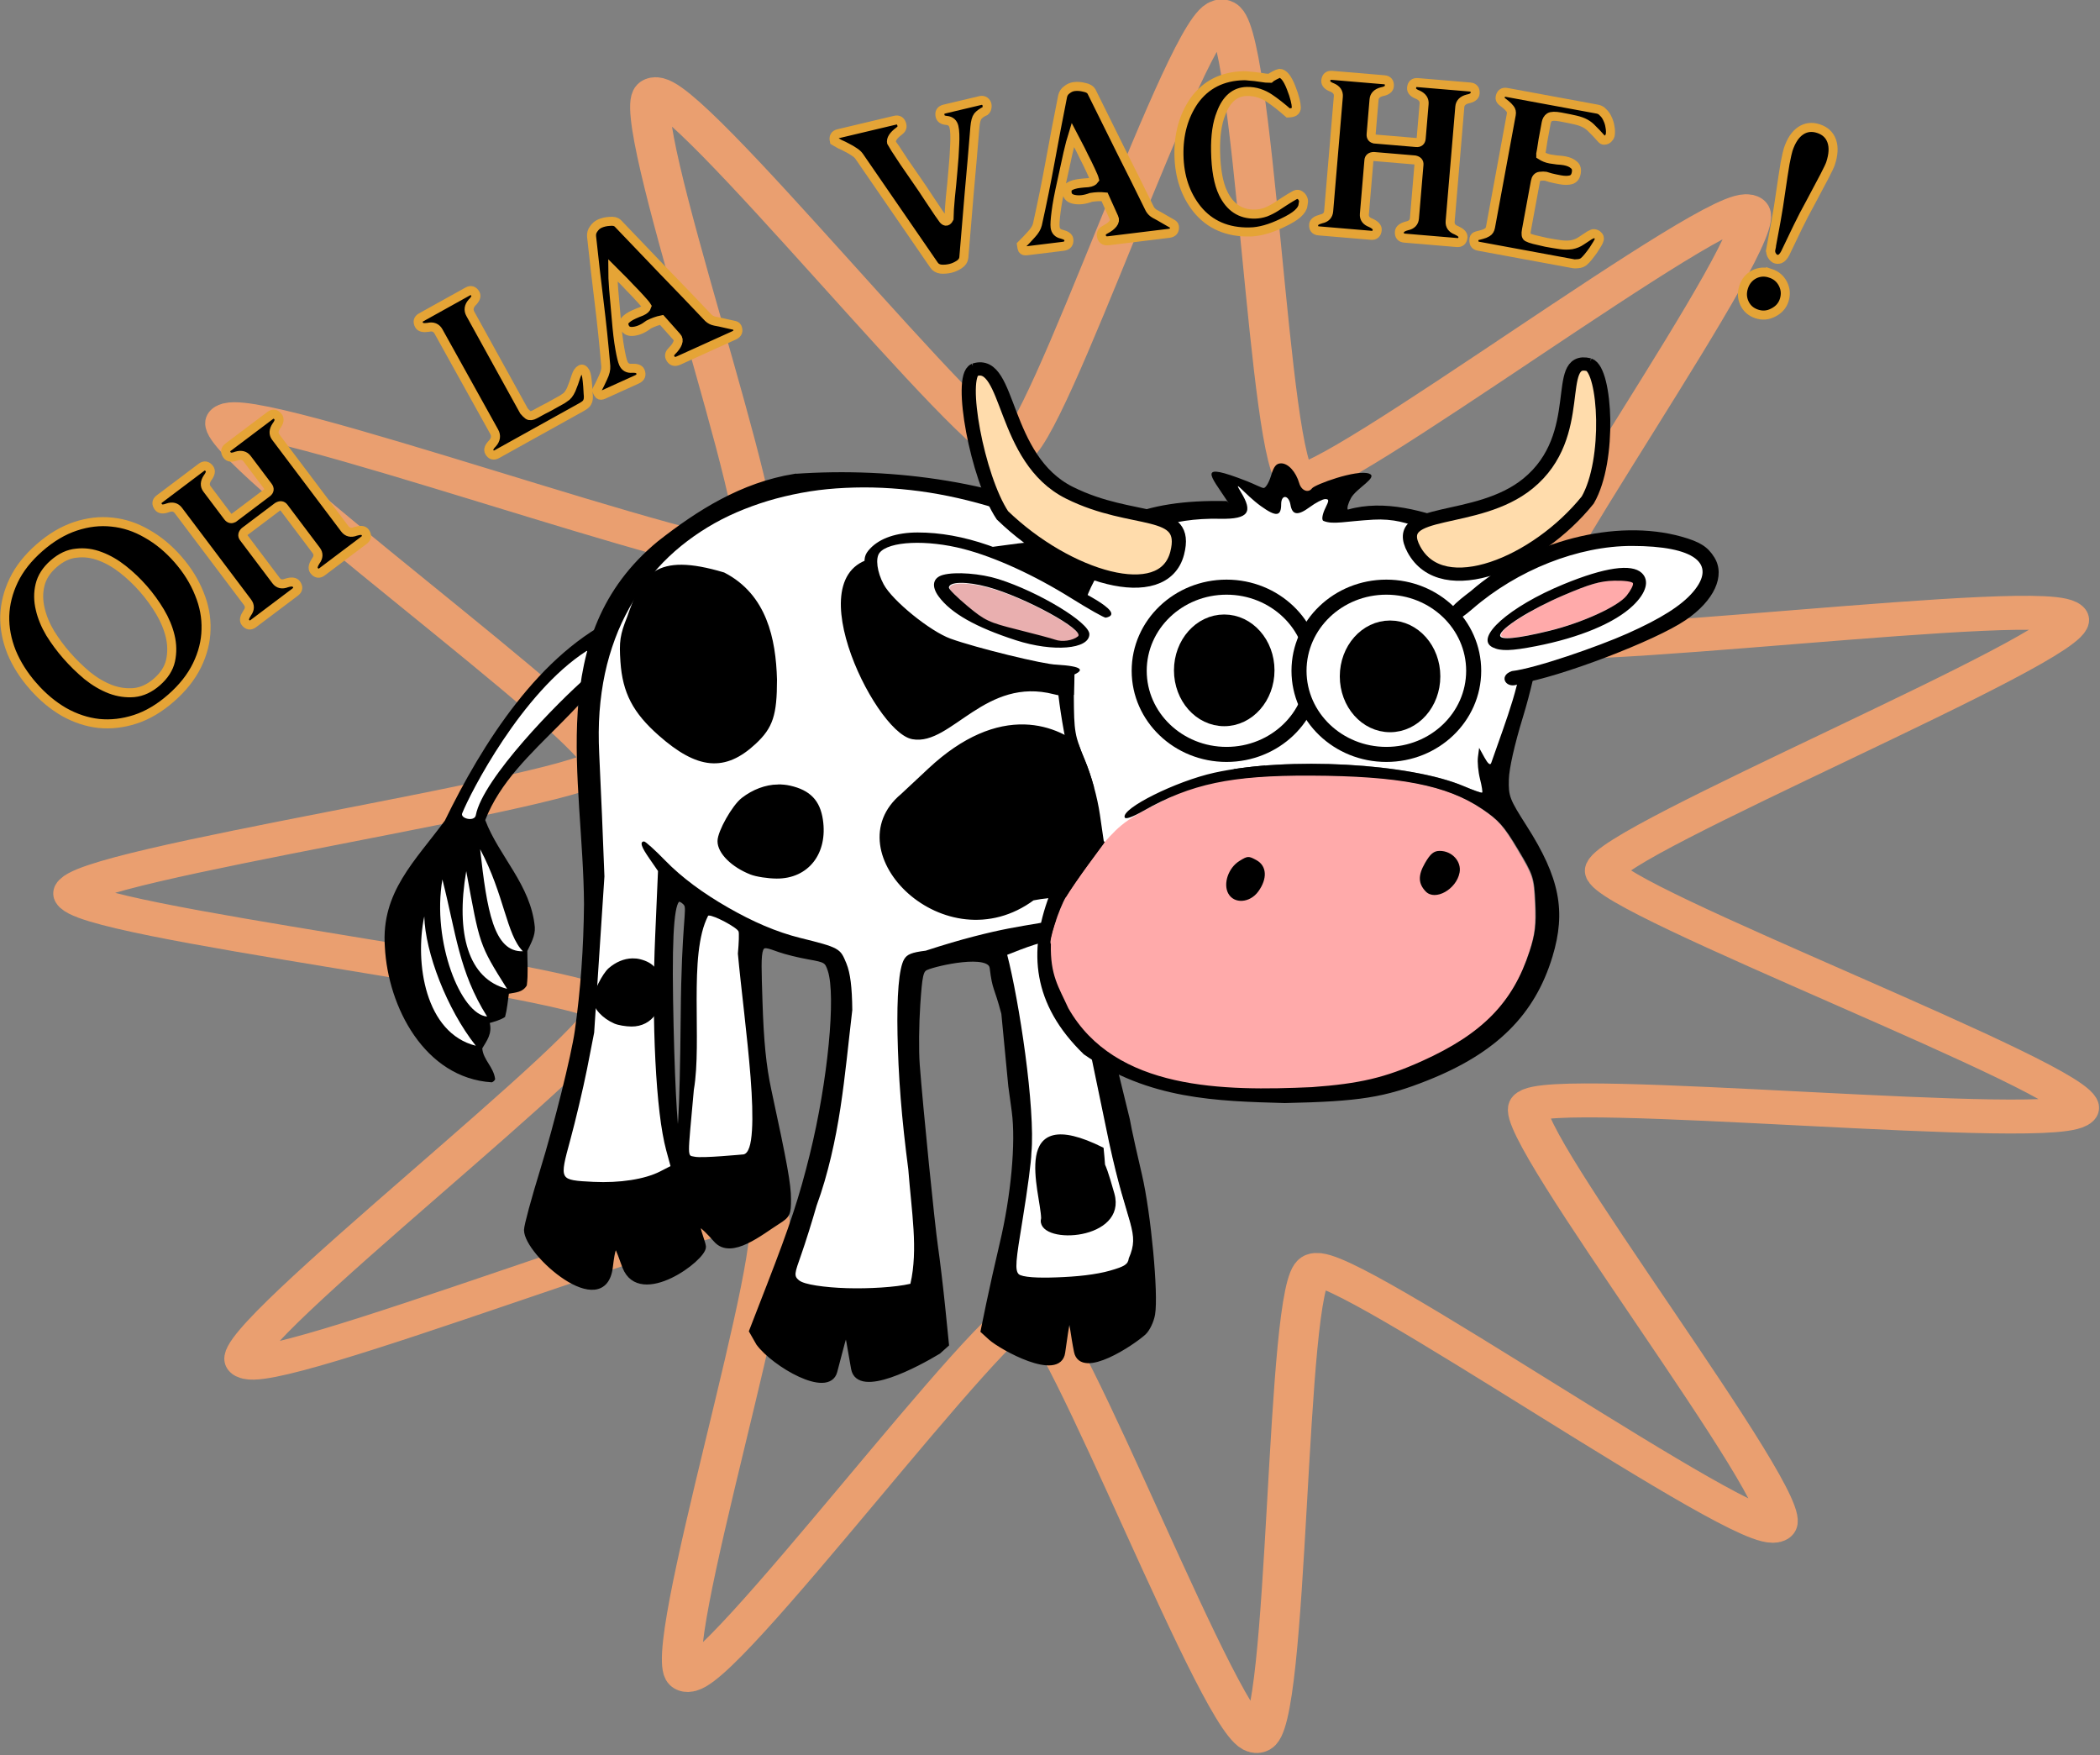 <?xml version="1.0" encoding="UTF-8" standalone="no"?>
<!-- Created with Inkscape (http://www.inkscape.org/) -->

<svg
   xmlns:dc="http://purl.org/dc/elements/1.1/"
   xmlns:cc="http://creativecommons.org/ns#"
   xmlns:rdf="http://www.w3.org/1999/02/22-rdf-syntax-ns#"
   xmlns:svg="http://www.w3.org/2000/svg"
   xmlns="http://www.w3.org/2000/svg"
   xmlns:sodipodi="http://sodipodi.sourceforge.net/DTD/sodipodi-0.dtd"
   xmlns:inkscape="http://www.inkscape.org/namespaces/inkscape"
   id="svg2"
   sodipodi:docname="Ohlavache.svg"
   viewBox="0 0 653.798 546.424"
   version="1.1"
   inkscape:version="0.92.1 r15371"
   width="697.384"
   height="582.853">
  <rect x="0" y="0" width="653.798" height="546.424" fill="#808080" stroke="none"/>
  <defs
     id="defs5703" />
  <sodipodi:namedview
     id="base"
     bordercolor="#666666"
     inkscape:pageshadow="2"
     inkscape:window-y="-8"
     inkscape:snap-page="true"
     pagecolor="#ffffff"
     inkscape:window-height="706"
     inkscape:window-maximized="1"
     inkscape:zoom="0.35355339"
     inkscape:window-x="-8"
     showgrid="false"
     borderopacity="1.0"
     inkscape:current-layer="g4185"
     inkscape:cx="338.27056"
     inkscape:cy="322.62035"
     showguides="true"
     inkscape:guide-bbox="true"
     inkscape:window-width="1366"
     inkscape:pageopacity="0.0"
     inkscape:document-units="px"
     inkscape:snap-nodes="false"
     fit-margin-top="0"
     fit-margin-left="0"
     fit-margin-right="0"
     fit-margin-bottom="0" />
  <g
     id="layer1"
     inkscape:label="Layer 1"
     inkscape:groupmode="layer"
     transform="translate(105.619,148.907)">
    <g
       id="g4185"
       transform="matrix(0.947,0,0,0.947,68.243,-533.95)">
      <g
         id="g7538">
        <path
           transform="matrix(0.763,0,0,0.649,136.433,330.857)"
           inkscape:transform-center-y="-0.66813318"
           inkscape:transform-center-x="5.6449651"
           d="M 345.954,889.056 C 335.364,898.561 159.761,753.945 146.922,760.081 134.082,766.217 136.295,993.692 122.247,995.962 108.199,998.232 38.658,781.636 24.54,779.856 c -14.118,-1.78 -135.239,190.781 -148.284,185.095 -13.045,-5.685 45.554,-225.494 34.639,-234.625 -10.915,-9.13 -216.914,87.379 -224.815,75.544 -7.9,-11.835 160.234,-165.07 155.988,-178.652 -4.246,-13.582 -229.721,-43.765 -229.968,-57.993 -0.248,-14.228 224.041,-52.237 227.812,-65.958 3.771,-13.721 -169.592,-161.014 -162.108,-173.117 7.484,-12.103 216.716,77.181 227.307,67.677 10.591,-9.504 -55.62,-227.142 -42.78,-233.278 12.839,-6.136 140.586,182.095 154.634,179.825 14.048,-2.27 76.012,-221.154 90.13,-219.374 14.118,1.78 19.821,229.194 32.866,234.88 13.045,5.685 183.51,-144.952 194.425,-135.821 10.915,9.13 -107.238,203.526 -99.337,215.362 7.9,11.835 232.745,-22.728 236.991,-9.146 4.246,13.582 -200.249,113.24 -200.001,127.468 0.248,14.228 208.085,106.712 204.315,120.433 -3.771,13.721 -229.682,-12.999 -237.166,-0.896 -7.484,12.103 117.36,202.271 106.769,211.775 z"
           inkscape:randomized="0"
           inkscape:rounded="0.06"
           inkscape:flatsided="false"
           sodipodi:arg2="1.124999"
           sodipodi:arg1="0.83939966"
           sodipodi:r2="220.0125"
           sodipodi:r1="440.02499"
           sodipodi:cy="561.57111"
           sodipodi:cx="52.057182"
           sodipodi:sides="11"
           id="path6892"
           style="opacity:1;fill:none;fill-opacity:1;stroke:#ea9f70;stroke-width:17.192;stroke-linecap:round;stroke-linejoin:bevel;stroke-miterlimit:4;stroke-dasharray:none;stroke-dashoffset:1.212;stroke-opacity:1"
           sodipodi:type="star" />
        <g
           transform="matrix(0,-1.71,-1.83,0,203.87,1206.5)"
           style="fill:#000000"
           id="g4149">
          <path
             inkscape:connector-curvature="0"
             d="m 348.23,99.15 c -16.048,3.157 -23.592,20.197 -38.094,25.406 -6.927,-2.432 -12.471,-8.205 -20.562,-8.906 -1.673,-0.109 -3.144,0.707 -4.594,1.344 -2.236,-0.006 -4.405,-0.171 -6.625,0.094 -1.323,0.729 -1.338,1.949 -1.594,3.219 -1.507,0.214 -3.002,0.316 -4.469,0.688 -0.561,0.767 -0.901,1.925 -1.156,2.75 -2.064,-0.452 -3.386,0.512 -4.875,1.344 -2.21,-0.151 -3.593,-2.067 -5.938,-2.313 -0.268,0.113 -0.471,0.306 -0.594,0.594 0.814,12.043 14.454,18.675 26.062,19.219 10.529,0.699 16.531,-5.495 24.25,-10.781 14.654,-6.669 32.362,-16.999 39.375,-31.5 0.085,-0.421 0.021,-0.716 -0.188,-0.906 -0.208,-0.191 -0.531,-0.276 -1,-0.25 v 5e-5 z"
             style="fill:#000000;fill-rule:evenodd"
             sodipodi:nodetypes="ccccccccccccccscc"
             id="path4110" />
        </g>
        <path
           inkscape:connector-curvature="0"
           transform="matrix(2.979,0,0,2.979,-95.577,466.05)"
           style="fill:#ffffff"
           sodipodi:nodetypes="csssc"
           d="m 35.196,51.864 c -7.189,4.614 -12.845,15.685 -13.735,17.92 -0.232,0.581 1.361,0.964 1.502,0.215 0.764,-4.041 9.121,-12.555 12.233,-15.237 1.603,-1.382 0.322,-2.897 0,-2.897 z"
           id="path4113" />
        <g
           transform="matrix(1.83,0,0,1.71,-268.05,252.35)"
           id="g4079">
          <path
             inkscape:connector-curvature="0"
             d="m 188.88,181.79 c -9.373,1.654 -17.082,6.851 -24.219,12.844 -20.333,17.906 -13.23,45.231 -13.094,69.344 -0.071,8.456 -0.62,16.61 -1.656,24.438 -0.632,4.774 -3.759,18.184 -6.219,26.719 -1.597,5.54 -2.906,10.705 -2.906,11.5 0,4.507 13.838,17.46 14.969,7.062 0.767,-7.048 1.508,-3.234 2.708,0.049 2.72,7.441 14.152,-1.663 14.011,-3.893 -0.092,-1.45 -3.248,-8.074 2.356,-1.281 2.684,3.254 7.96,-1.47 11.019,-3.531 1.763,-1.188 1.909,-1.53 1.906,-4.312 -0.003,-2.874 -0.67,-6.798 -3.531,-20.969 -0.917,-4.545 -1.371,-9.362 -1.594,-17.031 -0.346,-11.909 -0.484,-11.515 3.625,-9.969 1.089,0.41 3.422,1.039 5.219,1.375 3.067,0.573 3.311,0.734 3.875,2.562 1.513,4.906 0.017,21.416 -3.219,35.469 -1.899,8.25 -3.589,13.744 -7.688,25.031 l -3.219,8.875 1.25,2.344 c 2.812,4.071 12.434,10.071 13.593,5.422 2.518,-10.102 1.928,-9.622 3.479,-0.548 0.888,5.197 11.339,-0.821 15.147,-3.28 l 1.438,-1.375 -0.688,-7.281 c -0.381,-3.992 -0.965,-9.144 -1.281,-11.469 -0.597,-4.386 -2.668,-26.45 -3.281,-35 -0.193,-2.692 -0.137,-7.891 0.094,-11.531 0.365,-5.77 0.546,-6.681 1.531,-7.156 1.724,-0.831 11.561,-3.251 11.938,0.031 0.505,4.405 0.748,3.303 2.094,8.781 l 1.25,13.938 0.625,4.906 c 0.749,6.03 -0.139,16.292 -2.188,25.5 -0.776,3.487 -1.852,8.652 -2.406,11.5 l -1,5.188 1.344,1.312 c 1.982,1.9 12.197,7.908 12.848,2.818 1.548,-12.093 1.373,-6.535 2.579,-0.172 0.914,4.82 9.965,-1.662 11.979,-3.615 0.671,-0.651 1.386,-2.255 1.594,-3.562 0.612,-3.857 -0.735,-19.274 -2.344,-26.688 -0.82,-3.778 -1.66,-7.729 -1.844,-8.781 l -0.344,-1.906 -8.25,-36.125 c 11.566,-6.294 34.175,-18.457 32.594,-36 -6.986,-39.574 -47.945,-54.267 -84.094,-51.531 z m 37.906,6.75 c 24.678,10.21 40.473,26.734 41.688,43.687 -0.003,15.403 -15.58,28.657 -30.406,34.344 -7.829,1.835 -12.166,1.657 -25.688,6.375 -2.499,0.324 -3.331,0.673 -3.875,1.656 -1.873,3.382 -1.542,21.669 0.75,40.375 0.581,8.127 1.829,15.402 0.379,22 -5.541,1.384 -18.084,1.069 -20.035,-0.688 -0.855,-0.77 -0.8,-1.218 0.438,-4.969 0.744,-2.255 1.975,-6.469 2.75,-9.375 4.289,-12.531 5.02,-25.062 6.406,-37.594 -0.037,-4.488 -0.319,-7.015 -1.062,-8.969 -1.133,-2.977 -1.181,-3.008 -8.344,-4.906 -8.018,-2.125 -18.428,-8.5 -24.156,-14.812 -1.849,-2.038 -3.59,-3.719 -3.844,-3.719 -0.818,0 -0.482,1.082 1.031,3.406 l 1.469,2.281 -0.5,12.344 c -0.68,16.456 0.155,34.086 1.969,41.312 l 0.781,3.062 -1.875,1.031 c -2.711,1.484 -7.266,2.239 -11.969,2 -6.177,-0.314 -6.144,-0.274 -4.156,-8.094 0.923,-3.631 2.28,-9.751 3,-13.594 l 1.281,-7 1.844,-30.031 c -0.221,-6.462 -0.636,-17.087 -0.938,-23.625 -1.989,-44.661 36.317,-59.823 73.062,-46.5 z m -58.656,74.5 c 0.431,0 1.061,0.441 1.375,0.969 0.612,1.029 -0.416,3.527 -0.562,21.188 -0.326,39.336 -1.94,25.763 -2.375,-2.875 -0.214,-14.105 0.345,-19.281 1.562,-19.281 z m 69.729,7.297 0.99,3.64 6.844,35.281 c 3.38,16.686 5.653,17.29 3.562,22.406 -0.149,1.155 -0.708,1.544 -3.406,2.375 -4.556,1.404 -15.292,1.831 -16.375,0.656 -0.651,-0.706 -0.528,-2.45 0.75,-10.781 0.841,-5.478 1.531,-11.092 1.531,-12.469 0.801,-8.513 -2.235,-29.564 -4.321,-38.124 2.911,-1.217 7.069,-3.123 10.424,-2.986 z m -57.854,41.609 c 0,0 -7.472,0.802 -8.844,0.438 -1.253,-0.333 -1.225,0.782 -0.094,-12.875 1.5,-9.269 -0.993,-25.887 2.562,-33.438 0.028,-0.028 0.066,-0.026 0.125,-0.031 v -5e-5 c 0.885,-0.078 5.057,2.26 5.344,3.062 0.108,0.304 0.055,2.216 -0.125,4.25 1.092,12.859 4.674,37.707 1.031,38.594 z"
             style="fill:#000000;stroke:#000000"
             sodipodi:nodetypes="cccssssssssssssssscccsscccssssscccscccssssscccccccccsccssccssssccccccssccccccssscccccsssccccsccccscc"
             id="path4046" />
          <path
             inkscape:connector-curvature="0"
             d="m 237.53,270.78 1,3.625 6.844,35.281 c 0.845,4.172 1.594,7.33 2.25,9.812 0.656,2.483 1.198,4.281 1.562,5.719 0.365,1.438 0.559,2.526 0.531,3.562 -0.028,1.037 -0.259,2.033 -0.781,3.312 -0.074,0.577 -0.254,0.967 -0.75,1.312 -0.496,0.345 -1.307,0.647 -2.656,1.062 -1.139,0.351 -2.68,0.656 -4.344,0.875 -1.664,0.219 -3.462,0.339 -5.156,0.406 -1.694,0.068 -3.27,0.072 -4.5,-0.031 -1.23,-0.103 -2.104,-0.3 -2.375,-0.594 -0.325,-0.353 -0.484,-0.966 -0.375,-2.531 0.109,-1.566 0.486,-4.085 1.125,-8.25 0.841,-5.478 1.531,-11.092 1.531,-12.469 0.2,-2.128 0.142,-5.039 -0.062,-8.344 -0.205,-3.304 -0.571,-6.989 -1.031,-10.688 -0.92,-7.397 -2.207,-14.814 -3.25,-19.094 1.456,-0.609 3.24,-1.389 5.062,-2 0.911,-0.306 1.843,-0.572 2.75,-0.75 0.907,-0.178 1.786,-0.253 2.625,-0.219 z"
             style="fill:#ffffff;fill-rule:evenodd"
             id="path4069" />
          <path
             inkscape:connector-curvature="0"
             d="m 246.31,320.49 c -0.038,-0.264 -0.097,-0.543 -0.17,-0.823 -2.36,-8.967 -1.343,-2.601 -1.933,-8.702 -16.694,-8.884 -10.921,8.467 -10.81,13.4 -1.2,4.857 14.101,4.317 12.913,-3.874 z"
             style="fill:#000000;stroke:#000000;stroke-width:0.419"
             sodipodi:nodetypes="csccc"
             id="path4073" />
          <path
             inkscape:connector-curvature="0"
             d="m 173.49,266.2 c -0.059,0.01 -0.097,0 -0.125,0.031 -0.444,0.944 -0.819,2.024 -1.094,3.219 -0.275,1.195 -0.48,2.493 -0.625,3.875 -0.29,2.764 -0.339,5.84 -0.344,8.969 -0.004,3.128 0.064,6.333 0.031,9.312 -0.033,2.979 -0.156,5.745 -0.531,8.062 -0.566,6.829 -0.883,9.967 -0.875,11.438 0.004,0.735 0.094,1.063 0.25,1.219 0.156,0.156 0.405,0.136 0.719,0.219 0.686,0.182 2.867,0.061 4.906,-0.094 2.039,-0.155 3.938,-0.344 3.938,-0.344 0.455,-0.111 0.783,-0.586 1.031,-1.375 0.249,-0.789 0.389,-1.891 0.469,-3.219 0.159,-2.655 0.038,-6.254 -0.25,-10.219 -0.577,-7.93 -1.735,-17.352 -2.281,-23.781 0.18,-2.034 0.234,-3.946 0.125,-4.25 -0.143,-0.401 -1.279,-1.2 -2.469,-1.875 -1.19,-0.675 -2.433,-1.226 -2.875,-1.188 z"
             style="fill:#ffffff;fill-rule:evenodd"
             id="path4067" />
          <path
             inkscape:connector-curvature="0"
             d="m 199.64,183.92 c -2.182,0.061 -4.335,0.214 -6.438,0.5 -2.102,0.286 -4.154,0.707 -6.156,1.219 -2.002,0.511 -3.931,1.138 -5.812,1.875 -1.881,0.737 -3.697,1.568 -5.438,2.531 -1.74,0.963 -3.421,2.06 -5,3.25 -1.579,1.19 -3.072,2.489 -4.469,3.906 -1.397,1.417 -2.681,2.949 -3.875,4.594 -1.194,1.645 -2.279,3.408 -3.25,5.281 -0.971,1.873 -1.834,3.835 -2.562,5.938 -0.728,2.102 -1.348,4.325 -1.812,6.656 -0.464,2.331 -0.788,4.783 -0.969,7.344 -0.18,2.561 -0.187,5.24 -0.062,8.031 0.301,6.538 0.717,17.163 0.938,23.625 l -1.844,30.031 -1.281,7 c -0.72,3.843 -2.077,9.962 -3,13.594 -0.497,1.955 -0.876,3.43 -1.062,4.531 -0.186,1.101 -0.195,1.84 0.062,2.344 0.258,0.503 0.759,0.744 1.594,0.906 0.834,0.163 2.018,0.234 3.562,0.312 2.351,0.12 4.653,6.5e-4 6.719,-0.344 2.066,-0.344 3.895,-0.914 5.25,-1.656 l 1.875,-1.031 -0.781,-3.062 c -0.453,-1.807 -0.865,-4.261 -1.188,-7.188 -0.323,-2.926 -0.575,-6.316 -0.75,-10 -0.175,-3.684 -0.27,-7.67 -0.281,-11.75 -0.011,-4.08 0.08,-8.261 0.25,-12.375 l 0.5,-12.344 -1.469,-2.281 c -0.756,-1.162 -1.235,-2.001 -1.406,-2.562 -0.086,-0.281 -0.091,-0.487 -0.031,-0.625 0.06,-0.138 0.202,-0.219 0.406,-0.219 0.254,0 1.995,1.681 3.844,3.719 1.432,1.578 3.156,3.169 5.062,4.688 1.907,1.519 3.996,2.957 6.156,4.281 2.16,1.324 4.37,2.536 6.562,3.531 2.193,0.995 4.37,1.781 6.375,2.312 3.581,0.949 5.357,1.445 6.406,2.062 0.525,0.309 0.88,0.643 1.156,1.094 0.276,0.451 0.498,1.006 0.781,1.75 0.372,0.977 0.613,2.094 0.781,3.531 0.168,1.437 0.263,3.193 0.281,5.438 -0.693,6.266 -1.233,12.516 -2.125,18.781 -0.446,3.133 -0.994,6.273 -1.688,9.406 -0.693,3.133 -1.522,6.273 -2.594,9.406 -0.775,2.906 -2.006,7.12 -2.75,9.375 -0.619,1.876 -0.97,2.917 -1.031,3.594 -0.061,0.677 0.166,0.99 0.594,1.375 0.488,0.439 1.619,0.776 3.156,1.031 1.537,0.255 3.464,0.437 5.5,0.5 2.036,0.063 4.171,0.013 6.156,-0.125 1.986,-0.138 3.834,-0.373 5.219,-0.719 0.363,-1.65 0.547,-3.357 0.625,-5.094 0.078,-1.737 0.039,-3.514 -0.062,-5.344 -0.203,-3.659 -0.647,-7.499 -0.938,-11.562 -0.573,-4.676 -1.051,-9.321 -1.375,-13.719 -0.324,-4.398 -0.495,-8.552 -0.562,-12.219 -0.068,-3.666 -0.009,-6.862 0.188,-9.344 0.197,-2.482 0.532,-4.248 1,-5.094 0.272,-0.491 0.599,-0.812 1.188,-1.062 0.588,-0.251 1.438,-0.432 2.688,-0.594 3.38,-1.179 6.163,-2.043 8.594,-2.719 2.43,-0.675 4.498,-1.175 6.375,-1.562 3.753,-0.775 6.804,-1.176 10.719,-2.094 1.853,-0.711 3.718,-1.532 5.562,-2.469 1.845,-0.937 3.665,-1.984 5.438,-3.125 1.773,-1.141 3.488,-2.394 5.125,-3.719 1.637,-1.325 3.188,-2.731 4.625,-4.219 1.437,-1.487 2.764,-3.059 3.938,-4.688 1.173,-1.629 2.185,-3.314 3.031,-5.062 0.846,-1.749 1.514,-3.559 1.969,-5.406 0.455,-1.848 0.718,-3.731 0.719,-5.656 -0.152,-2.119 -0.56,-4.218 -1.156,-6.312 -0.596,-2.094 -1.388,-4.172 -2.406,-6.219 -1.019,-2.046 -2.238,-4.087 -3.656,-6.062 -1.419,-1.976 -3.047,-3.9 -4.844,-5.781 -1.796,-1.882 -3.786,-3.704 -5.938,-5.469 -2.152,-1.765 -4.452,-3.469 -6.938,-5.094 -2.485,-1.625 -5.141,-3.163 -7.938,-4.625 -2.796,-1.462 -5.728,-2.849 -8.812,-4.125 -2.297,-0.833 -4.608,-1.546 -6.906,-2.156 -2.299,-0.61 -4.595,-1.113 -6.875,-1.5 -2.28,-0.387 -4.54,-0.65 -6.781,-0.812 -2.241,-0.163 -4.474,-0.218 -6.656,-0.156 z"
             style="fill:#ffffff;fill-rule:evenodd"
             id="path4059" />
          <path
             inkscape:connector-curvature="0"
             d="m 159.3,208.93 c -1.27,3.393 -1.437,4.623 -1.188,8.469 0.377,5.825 2.176,9.523 6.719,13.812 6.795,6.417 11.45,6.876 16.719,1.625 2.991,-2.981 3.687,-5.267 3.688,-12 -0.2,-7.765 -1.82,-16.06 -9.188,-20.125 -12.229,-3.907 -14.236,0.477 -16.75,8.219 z m 71.938,-13.969 c -0.715,0.035 -1.477,0.111 -2.25,0.219 -24.737,3.458 -7.472,2.408 -23.844,2.594 -16.372,0.185 -1.546,32.735 5,34.031 6.546,1.296 12.822,-12.148 25.5,-8.625 12.282,3.413 8.505,-24.784 -4.406,-28.219 z m -1.031,35 c -4.997,-0.155 -10.739,2.159 -16.875,8.281 -1.844,1.84 -3.492,3.479 -4.969,4.969 -11.999,10.655 7.753,31.871 23.25,19.594 1.86,-0.399 3.972,-0.637 6.406,-0.625 18.259,0.089 10.035,-31.666 -7.812,-32.219 z m -44.312,11.531 c -2.103,0.05 -4.26,0.901 -6.156,2.469 -1.628,1.346 -4.188,6.197 -4.188,7.938 0,2.07 2.355,4.568 5.594,5.938 0.968,0.409 3.009,0.739 4.531,0.75 5.374,0.04 8.677,-4.519 7.812,-10.75 -0.483,-3.479 -2.097,-5.3 -5.5,-6.125 -0.678,-0.164 -1.393,-0.236 -2.094,-0.219 z"
             style="fill:#000000;stroke:#000000"
             sodipodi:nodetypes="csssccccssssccsccsccssssssc"
             id="path4019" />
          <path
             inkscape:connector-curvature="0"
             d="m 159.73,274.77 c -1.365,0.037 -2.764,0.654 -3.995,1.793 -1.057,0.977 -2.717,4.501 -2.717,5.765 0,1.504 1.528,3.317 3.63,4.312 0.628,0.297 1.953,0.536 2.941,0.545 3.488,0.029 5.631,-3.282 5.07,-7.807 -0.313,-2.526 -1.361,-3.849 -3.569,-4.448 -0.44,-0.119 -0.904,-0.171 -1.359,-0.159 z"
             style="fill:#000000;stroke:#000000;stroke-width:0.687"
             sodipodi:nodetypes="cssssssc"
             id="path4077" />
        </g>
        <g
           transform="matrix(1.83,0,0,1.71,-611.82,440.79)"
           id="g5207">
          <g
             transform="translate(356.15,82.666)"
             id="g5112">
            <path
               inkscape:connector-curvature="0"
               d="m 130.47,-3.25 c -9.516,-1.096 -12.525,0.075 -13.33,-4.629 -3.973,0.963 -7.311,-0.131 -8.486,-0.38 -2.467,0.448 -3.492,2.918 -9.07,-1.869 -1.424,-1.097 -0.405,1.783 0.318,4.246 -8.848,0.812 -29.572,-3.139 -29.723,29.841 0.275,0.509 0.428,1.258 0.5,2.406 0.072,1.148 0.084,2.702 0.094,4.75 0.017,3.463 0.05,5.367 0.312,7 0.263,1.633 0.736,2.982 1.656,5.344 0.594,1.522 1.156,3.3 1.625,5.125 -0.485,4.814 0.203,11.709 3.322,10.69 1.861,-0.607 5.923,-8.303 7.428,-9.128 1.619,-0.864 3.464,-1.722 5.344,-2.469 1.88,-0.747 3.779,-1.375 5.5,-1.781 3.306,-0.781 7.154,-1.312 11.219,-1.562 4.065,-0.25 8.357,-0.243 12.531,0 4.175,0.243 8.241,0.74 11.875,1.438 1.817,0.349 3.534,0.732 5.094,1.188 1.56,0.456 2.966,0.974 4.188,1.531 1.677,0.765 3.143,1.315 3.25,1.219 5.273,-6.921 5.049,-13.676 7.065,-21.124 0.484,-2.341 -0.211,-5.123 -0.033,-6.845 -0.22,-12.984 -11.56,-18.83 -20.68,-24.989 z"
               style="fill:#ffffff;fill-rule:evenodd"
               sodipodi:nodetypes="ccccccsssscscssssssscccc"
               id="path4635" />
            <path
               inkscape:connector-curvature="0"
               d="m 89.489,49.869 c 2.104,-0.891 4.266,-1.586 6.594,-2.115 2.327,-0.53 4.815,-0.878 7.625,-1.105 2.81,-0.227 5.917,-0.332 9.469,-0.316 3.998,0.018 7.545,0.161 10.688,0.41 3.143,0.249 5.887,0.621 8.344,1.137 2.457,0.516 4.622,1.171 6.562,1.989 1.94,0.819 3.657,1.78 5.25,2.937 1.482,1.076 2.483,1.908 3.406,3.031 0.924,1.123 1.764,2.538 3,4.768 1.399,2.523 2.153,3.914 2.562,5.273 0.409,1.359 0.484,2.689 0.594,5.178 0.091,2.056 0.091,3.582 -0.062,4.989 -0.153,1.407 -0.475,2.689 -0.969,4.326 -0.758,2.512 -1.64,4.788 -2.75,6.852 -1.11,2.064 -2.447,3.936 -4,5.652 -1.553,1.716 -3.32,3.267 -5.406,4.736 -2.086,1.469 -4.477,2.846 -7.188,4.168 -1.657,0.808 -3.196,1.479 -4.688,2.052 -1.492,0.573 -2.947,1.064 -4.469,1.452 -3.044,0.778 -6.319,1.239 -10.656,1.579 -3.936,0.191 -8.136,0.309 -12.312,0.158 -2.088,-0.076 -4.158,-0.224 -6.219,-0.474 -2.061,-0.249 -4.087,-0.592 -6.062,-1.073 -1.976,-0.482 -3.917,-1.089 -5.75,-1.863 -1.833,-0.773 -3.556,-1.718 -5.188,-2.842 -1.632,-1.124 -3.159,-2.446 -4.531,-3.978 -1.373,-1.533 -2.601,-3.273 -3.656,-5.273 -0.901,-1.759 -1.532,-3.236 -1.875,-4.547 -2.768,-9.171 -1.237,-2.568 -1.25,-7.957 -0.234,-0.212 0.107,-1.903 0.688,-3.852 0.58,-1.949 1.398,-4.143 2.031,-5.273 0.694,-1.239 2.499,-4.098 4.031,-6.346 l 2.781,-4.073 c 3.221,-3.834 4.146,-4.856 13.406,-9.599 z"
               style="fill:#ffaaaa;fill-rule:evenodd"
               sodipodi:nodetypes="cssssssssssssssssssscsssssscccssccc"
               id="path4843" />
            <path
               inkscape:connector-curvature="0"
               d="m 66.336,69.564 c 3.554,-4.767 6.766,-7.609 7.276,-11.527 -13.175,-47.531 -5.263,-65.065 24.484,-64.383 0.261,-0.214 1.411,1.922 0.256,0.03 -3.081,-5.047 -5.674,-7.689 3.498,-3.857 1.355,0.566 2.646,1.309 3.011,1.318 0.365,0.009 0.963,-1.053 1.329,-2.361 0.505,-1.807 0.941,-2.378 1.817,-2.378 1.279,0 2.651,1.614 3.257,3.83 0.386,1.413 1.626,1.941 2.29,0.974 0.497,-0.723 7.965,-3.674 10.231,-2.84 1.786,0.658 -2.217,2.787 -3.205,4.661 -0.514,0.976 -0.783,1.996 -0.597,2.268 6.549,-2.014 13.848,0.227 20.045,2.82 5.936,3.064 12.918,11.025 14.16,24.214 -0.199,2.575 -1.38,8.097 -2.769,12.945 -1.474,5.144 -2.454,9.798 -2.503,11.888 -0.076,3.227 0.119,3.77 3.226,8.982 5.902,9.899 7.085,16.349 4.605,25.097 -3.169,11.178 -10.07,18.503 -22.379,23.753 -7.747,3.304 -12.253,4.072 -25.691,4.378 -12.216,-0.37 -24.437,-0.659 -36.13,-9.38 -9.305,-9.661 -9.933,-19.793 -6.212,-30.433 z m 47.151,36.754 c 8.675,-0.672 13.197,-1.816 19.826,-5.014 10.842,-5.231 16.328,-11.233 19.358,-21.176 0.987,-3.239 1.198,-5.153 1.016,-9.224 -0.22,-4.928 -0.347,-5.347 -3.145,-10.341 -2.472,-4.413 -3.448,-5.587 -6.412,-7.718 -6.371,-4.578 -14.845,-6.341 -30.836,-6.412 -14.206,-0.063 -21.442,1.566 -30.001,6.756 -2.039,1.236 -3.237,1.687 -3.39,1.274 -0.633,-1.711 9.194,-6.956 16.079,-8.582 13.224,-3.123 35.121,-1.851 44.898,2.609 1.677,0.765 3.136,1.312 3.243,1.217 0.106,-0.096 -0.07,-1.286 -0.392,-2.645 -0.322,-1.359 -0.488,-3.258 -0.369,-4.22 l 0.216,-1.75 0.953,1.849 c 0.624,1.211 1.044,1.576 1.215,1.057 5.571,-17.175 11.295,-29.556 -5.601,-40.892 -4.52,-2.479 -8.463,-6.304 -15.57,-5.878 -4.967,0.298 -7.25,1.008 -8.956,0.242 -0.433,-0.194 -0.139,-1.447 0.326,-2.45 0.694,-1.496 0.691,-1.745 -0.02,-1.745 -0.456,0 -1.711,0.697 -2.789,1.548 -2.125,1.68 -3.13,1.549 -3.451,-0.45 -0.312,-1.94 -1.673,-2.035 -1.673,-0.117 0,2.382 -0.916,2.47 -3.666,0.35 -2.848,-2.195 -5.257,-5.655 -3.531,-2.609 2.073,3.658 1.523,5.178 -3.757,5.061 -18.264,-0.406 -24.973,11.243 -26.024,25.349 -0.228,3.054 -0.078,5.135 -0.269,8.694 0.033,6.926 0.147,7.632 1.988,12.355 1.187,3.045 2.245,7.156 2.697,10.484 l 0.744,5.475 -2.786,4.045 c -1.532,2.225 -3.354,5.048 -4.048,6.274 -1.266,2.236 -3.188,8.625 -2.721,9.046 -0.135,6.073 1.407,8.274 3.138,12.36 8.442,15.839 27.963,15.931 43.707,15.175 z M 98.506,69.08 c -0.948,-1.874 0.022,-4.913 1.987,-6.226 1.497,-1 1.659,-1.009 3.081,-0.171 1.869,1.103 2.005,3.544 0.333,6.012 -1.516,2.238 -4.361,2.44 -5.401,0.384 z m 35.469,-0.384 c -1.353,-1.522 -1.392,-3.094 -0.136,-5.43 0.975,-1.813 1.595,-2.363 2.663,-2.363 2.205,0 3.939,2.03 3.561,4.17 -0.571,3.236 -4.404,5.517 -6.088,3.623 z M 97.443,31.843 c -1.479,-1.331 -1.636,-6.04 -0.26,-7.808 2.849,-3.662 6.387,1.707 4.332,6.574 -1.039,2.461 -2.288,2.839 -4.071,1.234 z m 23.751,-2.475 c -2.194,-3.015 -1.627,-8.092 0.904,-8.092 1.532,0 2.841,1.93 3.285,4.842 0.642,4.218 -1.995,6.264 -4.189,3.25 z"
               style="fill:#000000"
               sodipodi:nodetypes="cccssssssssscccsssssccccsssssssssssscccccssssssssssscscccsccccsssccsssccssccssc"
               id="path4845" />
          </g>
          <g
             transform="matrix(1.261,-0.193,0.168,1.261,-137.04,61.835)"
             style="stroke-width:1.998"
             id="g5148">
            <path
               inkscape:connector-curvature="0"
               d="m 425.56,56.611 c 5.189,-0.934 1.98,13.881 10.788,20.395 8.341,6.169 16.488,4.516 13.836,11.327 -2.986,7.668 -15.88,1.308 -23.647,-9.396 -2.765,-6.195 -3.335,-21.644 -0.976,-22.326 z"
               style="fill:#ffdcac;stroke:#000000;stroke-width:1.998"
               sodipodi:nodetypes="csscc"
               id="path5117" />
          </g>
          <path
             inkscape:connector-curvature="0"
             style="fill:#ffdcac;stroke:#000000;stroke-width:2.544"
             inkscape:transform-center-y="0.13472891"
             inkscape:transform-center-x="7.5678745"
             d="m 519.47,50.109 c -6.571,-1.76 -0.277,13.497 -10.95,22.828 -9.262,8.097 -24.733,4.322 -20.513,12.677 5.152,10.198 22.135,2.616 31.234,-9.499 4.133,-7.651 3.191,-24.876 0.229,-26.006 z"
             sodipodi:nodetypes="csscc"
             id="path5195" />
        </g>
        <g
           transform="matrix(1.83,0,0,1.71,-101.21,650.45)"
           id="g4933">
          <path
             inkscape:connector-curvature="0"
             d="m 248.8,-40.029 c -2.598,-0.001 -5.268,0.344 -7.964,1.058 -2.696,0.714 -5.407,0.567 -8.065,1.927 -2.658,1.36 -5.28,3.027 -7.763,4.963 -2.483,1.936 -5.335,3.804 -7.507,6.246 -1.372,1.543 -3.091,3.151 -3.402,3.151 -5.197,3.606 -7.511,13.338 9.834,12.611 0.268,-0.349 0.687,-0.608 1.243,-0.814 0.556,-0.206 1.251,-0.354 2.151,-0.488 2.27,-0.339 5.999,-1.508 9.88,-3.01 3.881,-1.502 7.926,-3.329 10.754,-4.963 3.22,-1.861 5.795,-3.596 7.864,-5.289 2.069,-1.693 3.611,-3.348 4.738,-5.045 0.597,-0.898 1.066,-1.755 1.378,-2.563 0.312,-0.808 0.471,-1.567 0.504,-2.278 0.033,-0.711 -0.062,-1.345 -0.302,-1.953 -0.24,-0.608 -0.602,0.036 -1.109,-0.462 -0.507,-0.499 -1.148,-0.959 -1.915,-1.343 -0.767,-0.384 -1.667,-0.714 -2.688,-0.976 -2.043,-0.524 -4.606,-0.771 -7.628,-0.773 h 5e-5 z"
             style="fill:#ffffff;fill-rule:evenodd"
             sodipodi:nodetypes="cssssccsssssssssssscc"
             id="path4841" />
          <path
             inkscape:connector-curvature="0"
             d="m 245.14,-31.072 c 1.78,-0.046 3.25,0.18 3.375,0.5 0.122,0.31 -0.383,1.378 -1.125,2.375 -0.391,0.526 -1.083,1.105 -2,1.719 -0.917,0.614 -2.07,1.255 -3.344,1.875 -2.547,1.241 -5.63,2.415 -8.594,3.188 -2.882,0.751 -5.082,1.226 -6.562,1.375 -0.74,0.074 -1.313,0.046 -1.688,-0.031 -0.375,-0.078 -0.562,-0.207 -0.562,-0.438 0,-0.334 0.336,-0.832 0.938,-1.406 0.601,-0.574 1.477,-1.224 2.531,-1.938 2.109,-1.427 4.966,-3.052 8,-4.438 2.353,-1.075 3.987,-1.74 5.344,-2.156 1.357,-0.416 2.433,-0.593 3.688,-0.625 z"
             style="fill:#ffaaaa;fill-rule:evenodd"
             id="path4849" />
          <path
             inkscape:connector-curvature="0"
             d="m 226.6,-13.607 c 4.221,-0.52 15.5,-4.716 20.759,-7.227 5.988,-2.859 9.642,-5.328 11.738,-7.934 4.442,-5.521 0.301,-8.887 -10.943,-8.894 -9.662,-0.006 -20.568,4.604 -28.644,12.107 -1.276,1.185 -2.557,2.155 -2.846,2.155 -3.434,-0.879 0.29,-3.71 2.556,-5.588 10.329,-9.648 26.043,-13.992 37.841,-10.461 3.313,0.992 4.733,1.953 5.909,4.001 2.025,3.526 -0.026,8.304 -5.172,12.048 -5.505,4.005 -22.615,10.967 -29.821,12.179 -2.331,1.357 -3.995,-1.448 -1.378,-2.387 z m -3.449,-4.551 c -3.409,-1.787 2.947,-7.842 12.763,-12.158 7.358,-3.235 12.174,-3.979 13.995,-2.16 1.442,1.44 0.857,3.801 -1.554,6.273 -3.256,3.338 -9.564,6.163 -17.428,7.804 -4.446,0.928 -6.354,0.987 -7.776,0.241 z m 10.124,-3.173 c 5.928,-1.545 12.371,-4.682 13.937,-6.787 0.742,-0.997 1.249,-2.067 1.128,-2.378 -0.125,-0.32 -1.583,-0.529 -3.363,-0.484 -2.509,0.065 -4.329,0.623 -9.036,2.772 -6.068,2.771 -11.469,6.426 -11.469,7.761 0,0.923 3.038,0.617 8.803,-0.885 z"
             style="fill:#000000"
             sodipodi:nodetypes="cssssccssscccssssccsssssc"
             id="path4639" />
        </g>
        <g
           transform="matrix(1.83,0,0,1.71,32.658,597.02)"
           id="g4928">
          <path
             inkscape:connector-curvature="0"
             d="m 81.045,7.193 c -0.334,0 -3.241,-1.827 -6.462,-4.053 -3.483,-2.407 -7.067,-4.54 -10.509,-6.282 -3.442,-1.742 -6.746,-3.105 -9.693,-3.951 -1.729,-0.497 -3.489,-0.839 -5.156,-1.047 -1.667,-0.208 -3.236,-0.274 -4.667,-0.203 -1.431,0.072 -2.701,0.265 -3.72,0.608 -1.02,0.343 -1.786,0.847 -2.219,1.452 -0.404,0.564 -0.532,1.556 -0.392,2.736 0.14,1.18 0.519,2.536 1.142,3.816 0.414,0.849 1.167,1.876 2.121,2.972 0.954,1.096 2.136,2.276 3.361,3.377 1.226,1.101 2.494,2.142 3.72,3.006 1.227,0.863 2.403,1.541 3.361,1.925 2.389,0.956 6.784,2.304 10.868,3.411 4.083,1.107 7.852,1.979 9.04,1.993 1.151,0.014 2.03,-0.005 2.676,0.135 -1.569,0.308 16.494,3.832 6.527,-9.895 z"
             style="fill:#ffffff;fill-rule:evenodd"
             sodipodi:nodetypes="cssssssssssssssscc"
             id="path4926" />
          <path
             inkscape:connector-curvature="0"
             d="m 54.482,0.808 c 1.268,-0.024 3.023,0.256 4.938,0.812 1.66,0.482 3.597,1.236 5.531,2.125 1.935,0.889 3.869,1.913 5.562,2.906 1.694,0.993 3.126,1.956 4.062,2.75 0.468,0.397 0.818,0.74 1,1.031 0.182,0.291 0.199,0.541 0.031,0.688 -0.471,0.411 -1.187,0.666 -1.938,0.781 -0.751,0.115 -1.522,0.086 -2.156,-0.156 -0.646,-0.246 -3.684,-1.121 -6.75,-1.938 -2.554,-0.68 -4.038,-1.11 -5.25,-1.719 -1.212,-0.609 -2.172,-1.402 -3.719,-2.781 -1.857,-1.656 -3.375,-3.258 -3.375,-3.562 0,-0.296 0.207,-0.533 0.562,-0.688 0.356,-0.155 0.866,-0.238 1.5,-0.25 z"
             style="fill:#e9afaf;fill-rule:evenodd"
             id="path4847" />
          <path
             inkscape:connector-curvature="0"
             d="m 73.721,18.762 -4.387,-0.659 c -10.681,-1.605 -20.844,-5.62 -25.745,-10.173 -4.042,-3.755 -5.919,-6.683 -6.335,-9.879 -0.271,-2.09 -0.108,-2.82 0.885,-3.95 1.773,-2.017 4.771,-3.105 8.559,-3.105 8.084,0 16.759,3.212 26.915,9.966 0.426,0.422 11.147,5.529 6.855,6.413 -0.32,0 -3.105,-1.685 -6.189,-3.745 -6.67,-4.454 -13.695,-7.889 -19.338,-9.456 -6.623,-1.839 -13.442,-1.508 -15.103,0.731 -0.774,1.044 -0.447,3.705 0.747,6.074 1.584,3.143 8.344,9.012 12.016,10.432 4.575,1.769 16.791,4.97 19.065,4.996 4.669,0.307 5.503,1.073 2.054,2.354 z m -9.402,-7.056 c -7.201,-2.491 -11.651,-5.191 -13.86,-8.409 -1.363,-1.986 -1.046,-3.623 0.805,-4.152 2.233,-0.638 6.721,-0.271 9.931,0.813 7.23,2.441 16.339,8.34 16.339,10.582 0,2.917 -6.499,3.49 -13.216,1.166 z m 11.162,-0.736 c 1.345,-1.174 -9.556,-7.566 -16.195,-9.495 -3.829,-1.113 -6.986,-1.052 -6.986,0.133 0,0.305 1.519,1.909 3.376,3.565 3.093,2.759 3.842,3.135 8.95,4.495 3.066,0.816 6.102,1.685 6.748,1.932 1.268,0.484 3.166,0.193 4.108,-0.63 z"
             style="fill:#000000"
             sodipodi:nodetypes="ccssssccssssscccssssccsssssc"
             id="path4924" />
        </g>
        <path
           inkscape:connector-curvature="0"
           transform="matrix(2.979,0,0,2.979,-95.577,466.05)"
           style="fill:#ffffff"
           sodipodi:nodetypes="ccc"
           d="m 17.276,81.159 c -1.073,5.151 0.107,12.877 5.687,14.272 -3.219,-4.078 -5.579,-10.302 -5.687,-14.272 z"
           id="path4117" />
        <path
           inkscape:connector-curvature="0"
           d="m -38.153,695.67 c -3.516,20.458 6.074,44.433 14.704,45.072 -9.27,-14.704 -10.229,-27.491 -14.704,-45.072 z"
           style="fill:#ffffff"
           sodipodi:nodetypes="ccc"
           id="path4117-9" />
        <path
           inkscape:connector-curvature="0"
           d="m -30.312,692.95 c -3.516,20.458 0.639,35.482 13.426,38.679 -9.27,-14.704 -8.95,-14.385 -13.426,-38.679 z"
           style="fill:#ffffff"
           sodipodi:nodetypes="ccc"
           id="path4117-9-8" />
        <path
           inkscape:connector-curvature="0"
           d="m -25.749,685.72 c 2.238,20.139 4.475,33.884 14.065,33.564 -5.434,-5.434 -6.074,-18.54 -14.065,-33.564 z"
           style="fill:#ffffff"
           sodipodi:nodetypes="ccc"
           id="path4117-9-8-3" />
        <ellipse
           ry="27.491"
           rx="28.713"
           cy="627.086"
           cx="219.639"
           id="path6248"
           style="opacity:1;fill:#ffffff;fill-opacity:1;stroke:#000000;stroke-width:4.948;stroke-linecap:round;stroke-linejoin:bevel;stroke-miterlimit:4;stroke-dasharray:none;stroke-dashoffset:1.212;stroke-opacity:1" />
        <ellipse
           ry="15.884"
           rx="14.051"
           cy="626.94"
           cx="218.882"
           id="path6250"
           style="opacity:1;fill:#000000;fill-opacity:1;stroke:#000000;stroke-width:4.948;stroke-linecap:round;stroke-linejoin:bevel;stroke-miterlimit:4;stroke-dasharray:none;stroke-dashoffset:1.212;stroke-opacity:1" />
        <ellipse
           style="opacity:1;fill:#ffffff;fill-opacity:1;stroke:#000000;stroke-width:4.948;stroke-linecap:round;stroke-linejoin:bevel;stroke-miterlimit:4;stroke-dasharray:none;stroke-dashoffset:1.212;stroke-opacity:1"
           id="ellipse6252"
           cx="272.178"
           cy="627.086"
           rx="28.713"
           ry="27.491" />
        <ellipse
           style="opacity:1;fill:#000000;fill-opacity:1;stroke:#000000;stroke-width:4.948;stroke-linecap:round;stroke-linejoin:bevel;stroke-miterlimit:4;stroke-dasharray:none;stroke-dashoffset:1.212;stroke-opacity:1"
           id="ellipse6254"
           cx="273.399"
           cy="628.919"
           rx="14.051"
           ry="15.884" />
        <g
           transform="translate(50.24,139.557)"
           id="text6258"
           style="font-style:normal;font-variant:normal;font-weight:normal;font-stretch:normal;font-size:95.002px;line-height:1.25;font-family:'OCR A Extended';-inkscape-font-specification:'OCR A Extended';letter-spacing:0px;word-spacing:0px;fill:#000000;fill-opacity:1;stroke:#e5a436;stroke-width:2.969;stroke-miterlimit:4;stroke-dasharray:none;stroke-opacity:1"
           aria-label="Oh la vache !">
          <path
             inkscape:connector-curvature="0"
             id="path6265"
             style="font-style:normal;font-variant:normal;font-weight:bold;font-stretch:normal;font-family:'AR JULIAN';-inkscape-font-specification:'AR JULIAN Bold';stroke:#e5a436;stroke-width:2.969;stroke-miterlimit:4;stroke-dasharray:none;stroke-opacity:1"
             d="m -186.769,460.513 q -2.994,-3.421 -6.616,-6.292 -3.622,-2.871 -7.471,-4.311 -3.91,-1.51 -7.82,-1.047 -3.901,0.332 -7.532,3.509 -3.561,3.116 -4.477,7 -0.907,3.753 0.07,7.829 0.917,4.006 3.282,7.977 2.435,3.91 5.429,7.331 3.116,3.561 6.791,6.632 3.683,2.941 7.593,4.45 3.849,1.44 7.75,1.108 3.971,-0.393 7.532,-3.509 3.63,-3.177 4.477,-7 0.855,-3.954 -0.123,-8.029 -0.978,-4.076 -3.343,-8.047 -2.427,-4.041 -5.42,-7.462 z m -36.191,32.042 q -4.644,-5.306 -7.079,-11.188 -2.366,-5.943 -2.235,-11.852 0.2,-5.97 2.949,-11.704 2.749,-5.734 8.474,-10.744 5.725,-5.01 11.843,-7.035 6.118,-2.025 11.992,-1.371 5.944,0.593 11.451,3.787 5.577,3.133 10.221,8.439 4.643,5.306 7.009,11.249 2.435,5.882 2.235,11.852 -0.13,5.909 -2.949,11.704 -2.819,5.795 -8.543,10.805 -5.725,5.01 -11.773,6.974 -6.048,1.964 -11.992,1.371 -5.874,-0.654 -11.451,-3.787 -5.507,-3.194 -10.151,-8.5 z" />
          <path
             inkscape:connector-curvature="0"
             id="path6267"
             style="font-style:normal;font-variant:normal;font-weight:bold;font-stretch:normal;font-family:'AR JULIAN';-inkscape-font-specification:'AR JULIAN Bold';stroke:#e5a436;stroke-width:2.969;stroke-miterlimit:4;stroke-dasharray:none;stroke-opacity:1"
             d="m -156.838,437.15 10.818,-8.151 q 1.186,-0.893 0.292,-2.079 l -6.867,-9.114 q -1.172,-1.556 -3.453,-0.883 -2.243,0.877 -3.081,-0.235 -1.172,-1.556 0.31,-2.673 l 13.782,-10.384 q 1.482,-1.117 2.654,0.44 0.837,1.111 -0.624,3.026 -1.35,2.063 -0.178,3.619 l 22.721,30.158 q 1.284,1.704 3.527,0.827 2.355,-0.729 3.081,0.235 1.172,1.556 -0.31,2.673 l -13.782,10.384 q -1.482,1.117 -2.654,-0.44 -0.782,-1.037 0.568,-3.1 1.388,-1.859 0.159,-3.489 l -10.663,-14.153 q -0.726,-0.963 -2.023,-0.218 l -10.818,8.151 q -1.074,1.041 -0.348,2.005 l 10.663,14.153 q 1.228,1.63 3.471,0.753 2.355,-0.729 3.136,0.309 1.172,1.556 -0.31,2.673 l -13.782,10.384 q -1.482,1.117 -2.654,-0.44 -0.726,-0.963 0.624,-3.026 1.388,-1.859 0.104,-3.563 l -22.721,-30.158 q -1.228,-1.63 -3.453,-0.883 -2.243,0.877 -3.081,-0.235 -1.172,-1.556 0.31,-2.673 l 13.782,-10.384 q 1.482,-1.117 2.654,0.44 0.837,1.111 -0.624,3.026 -1.35,2.063 -0.178,3.619 l 6.867,9.114 q 0.893,1.186 2.079,0.292 z" />
          <path
             inkscape:connector-curvature="0"
             id="path6269"
             style="font-style:normal;font-variant:normal;font-weight:bold;font-stretch:normal;font-family:'AR JULIAN';-inkscape-font-specification:'AR JULIAN Bold';stroke:#e5a436;stroke-width:2.969;stroke-miterlimit:4;stroke-dasharray:none;stroke-opacity:1"
             d="m -61.567,402.129 q 0.658,0.802 1.388,1.352 0.811,0.505 2.19,-0.261 2.838,-1.577 4.586,-2.442 1.784,-0.991 2.838,-1.577 1.054,-0.586 1.541,-0.856 0.442,-0.351 0.847,-0.577 1.216,-0.676 2.126,-2.667 0.865,-2.073 1.631,-4.515 0.514,-1.559 1.406,-2.055 0.847,-0.577 1.658,0.883 0.451,0.811 0.739,4.578 0.099,1.325 0.144,2.361 0.126,0.991 0.036,1.784 -0.09,0.793 -0.559,1.478 -0.514,0.604 -1.487,1.145 l -27.978,15.546 q -1.622,0.901 -2.523,-0.721 -0.631,-1.135 1.081,-2.83 1.622,-1.856 0.54,-3.803 L -89.657,376.026 q -1.081,-1.946 -3.424,-1.387 -2.352,0.352 -2.938,-0.703 -0.946,-1.703 0.676,-2.604 l 15.246,-8.472 q 1.622,-0.901 2.568,0.802 0.631,1.135 -1.162,2.875 -1.541,1.811 -0.504,3.677 z" />
          <path
             inkscape:connector-curvature="0"
             id="path6271"
             style="font-style:normal;font-variant:normal;font-weight:bold;font-stretch:normal;font-family:'AR JULIAN';-inkscape-font-specification:'AR JULIAN Bold';stroke:#e5a436;stroke-width:2.969;stroke-miterlimit:4;stroke-dasharray:none;stroke-opacity:1"
             d="m -10.773,385.558 q -1.944,0.881 -2.786,-0.979 -0.498,-1.099 0.709,-2.256 1.338,-1.319 1.8,-2.547 0.462,-1.228 -0.297,-2.004 l -4.976,-5.588 q -2.051,0.42 -4.209,1.5 -2.567,1.978 -4.986,2.259 -2.212,0.289 -2.939,-1.317 -0.651,-1.437 0.172,-2.319 0.869,-1.005 2.897,-1.924 1.099,-0.498 2.489,-1.026 1.437,-0.651 1.722,-1.595 -0.429,-0.722 -2.024,-2.444 -1.633,-1.806 -3.512,-3.705 -1.794,-1.937 -3.435,-3.536 -1.679,-1.684 -2.239,-2.245 -0.003,2.242 0.299,6.281 0.348,3.916 0.841,9.499 0.507,6.289 1.193,10.052 0.648,3.679 1.184,4.862 0.804,1.775 2.847,1.562 2.204,-0.082 2.663,0.932 0.842,1.859 -1.101,2.74 l -10.986,4.977 q -0.93,0.421 -1.413,0.029 -0.399,-0.43 -0.82,-1.36 1.208,-2.279 2.117,-4.32 0.993,-2.08 0.888,-3.661 -0.916,-10.789 -2.216,-21.302 -1.3,-10.513 -2.461,-21.394 -0.113,-1.375 0.717,-2.464 0.792,-1.174 1.975,-1.71 1.437,-0.651 3.226,-0.748 1.835,-0.22 2.756,0.687 7.507,7.803 14.892,15.559 7.431,7.634 14.853,15.474 0.882,0.823 2.118,1.078 1.32,0.217 3.83,0.811 1.236,0.255 2.264,0.502 0.99,0.162 1.22,0.669 0.842,1.859 -1.017,2.701 z" />
          <path
             inkscape:connector-curvature="0"
             id="path6273"
             style="font-style:normal;font-variant:normal;font-weight:bold;font-stretch:normal;font-family:'AR JULIAN';-inkscape-font-specification:'AR JULIAN Bold';stroke:#e5a436;stroke-width:2.969;stroke-miterlimit:4;stroke-dasharray:none;stroke-opacity:1"
             d="m 89.746,303.689 q -1.29,0.592 -2.111,1.55 -0.731,0.936 -0.965,3.567 -0.871,10.791 -1.853,21.513 -0.914,10.611 -1.784,21.402 -0.151,1.371 -1.557,2.277 -1.406,0.906 -2.85,1.249 -1.535,0.364 -3.086,0.256 -1.573,-0.199 -2.324,-1.355 L 48.616,318.413 q -0.575,-0.817 -1.692,-1.505 -1.027,-0.71 -2.324,-1.355 -1.207,-0.667 -2.372,-1.153 -1.096,-0.598 -1.766,-1.011 -0.471,-1.986 1.334,-2.414 l 18.595,-4.415 q 1.805,-0.429 2.277,1.557 0.279,1.173 -0.947,2.037 -2.838,2.104 -2.431,3.819 0.021,0.09 1.215,1.905 1.194,1.814 2.984,4.536 1.881,2.7 4.071,5.899 2.168,3.109 3.98,5.92 1.902,2.79 3.25,4.854 1.417,1.952 1.572,2.201 1.022,1.092 1.805,-0.429 0.032,-2.677 0.443,-6.971 0.48,-4.405 0.848,-8.879 0.437,-4.585 0.573,-8.432 0.204,-3.958 -0.246,-5.854 -0.45,-1.896 -2.405,-2.099 -1.844,-0.134 -2.144,-1.398 -0.45,-1.896 1.446,-2.346 l 11.735,-2.786 q 0.903,-0.214 1.483,0.22 0.58,0.434 0.73,1.066 0.15,0.632 -0.061,1.349 -0.211,0.718 -0.821,0.958 z" />
          <path
             inkscape:connector-curvature="0"
             id="path6275"
             style="font-style:normal;font-variant:normal;font-weight:bold;font-stretch:normal;font-family:'AR JULIAN';-inkscape-font-specification:'AR JULIAN Bold';stroke:#e5a436;stroke-width:2.969;stroke-miterlimit:4;stroke-dasharray:none;stroke-opacity:1"
             d="m 130.599,346.171 q -2.118,0.26 -2.367,-1.766 -0.147,-1.197 1.351,-1.942 1.67,-0.859 2.478,-1.893 0.808,-1.034 0.315,-2.002 l -3.08,-6.819 q -2.082,-0.212 -4.465,0.174 -3.04,1.121 -5.433,0.667 -2.197,-0.385 -2.412,-2.134 -0.192,-1.565 0.856,-2.162 1.129,-0.699 3.339,-0.971 1.197,-0.147 2.682,-0.236 1.565,-0.192 2.12,-1.008 -0.194,-0.817 -1.202,-2.937 -1.019,-2.212 -2.245,-4.585 -1.134,-2.385 -2.223,-4.401 -1.1,-2.108 -1.467,-2.811 -0.672,2.139 -1.59,6.084 -0.837,3.842 -2.034,9.316 -1.394,6.153 -1.863,9.95 -0.48,3.704 -0.322,4.993 0.237,1.934 2.25,2.341 2.128,0.58 2.263,1.685 0.249,2.026 -1.869,2.286 l -11.971,1.47 q -1.013,0.124 -1.357,-0.394 -0.252,-0.53 -0.376,-1.543 1.834,-1.814 3.31,-3.491 1.569,-1.688 1.94,-3.229 2.348,-10.57 4.246,-20.992 1.899,-10.422 4.04,-21.153 0.302,-1.346 1.42,-2.137 1.107,-0.884 2.396,-1.042 1.565,-0.192 3.302,0.249 1.817,0.338 2.425,1.478 4.835,9.688 9.566,19.296 4.812,9.504 9.555,19.204 0.596,1.048 1.699,1.661 1.195,0.601 3.413,1.918 1.103,0.612 2.011,1.155 0.897,0.451 0.964,1.003 0.249,2.026 -1.777,2.275 z" />
          <path
             inkscape:connector-curvature="0"
             id="path6277"
             style="font-style:normal;font-variant:normal;font-weight:bold;font-stretch:normal;font-family:'AR JULIAN';-inkscape-font-specification:'AR JULIAN Bold';stroke:#e5a436;stroke-width:2.969;stroke-miterlimit:4;stroke-dasharray:none;stroke-opacity:1"
             d="m 177.06,343.293 q -11.038,0.208 -17.307,-7.468 -5.797,-7.221 -5.996,-17.796 -0.194,-10.296 4.953,-17.817 5.786,-8.089 16.453,-8.291 0.649,-0.012 1.951,0.149 1.393,0.067 3.441,0.399 0.931,0.168 1.768,0.245 0.837,0.077 1.3,0.068 0.091,-0.095 0.55,-0.382 0.459,-0.287 1.01,-0.576 0.551,-0.289 1.012,-0.483 0.46,-0.194 0.553,-0.196 2.041,-0.038 3.894,4.752 0.877,2.21 1.279,3.873 0.401,1.57 0.42,2.59 0.018,0.928 -0.716,1.405 -0.735,0.385 -1.941,0.408 -3.303,-2.907 -6.122,-4.802 -1.598,-1.083 -3.465,-1.698 -1.867,-0.614 -4.001,-0.574 -5.844,0.11 -8.493,7.213 -1.951,4.769 -1.806,12.468 0.17,8.998 2.487,13.779 3.38,6.988 10.429,6.855 1.762,-0.033 3.514,-0.623 1.75,-0.683 3.401,-1.734 6.049,-4.011 6.789,-4.118 0.648,-0.105 1.118,0.257 0.469,0.27 0.756,0.728 0.287,0.459 0.389,0.921 0.1,0.369 -0.154,1.673 -0.161,1.302 -1.712,2.723 -1.551,1.421 -5.046,3.065 -5.977,2.897 -10.707,2.986 z" />
          <path
             inkscape:connector-curvature="0"
             id="path6279"
             style="font-style:normal;font-variant:normal;font-weight:bold;font-stretch:normal;font-family:'AR JULIAN';-inkscape-font-specification:'AR JULIAN Bold';stroke:#e5a436;stroke-width:2.969;stroke-miterlimit:4;stroke-dasharray:none;stroke-opacity:1"
             d="m 218.29,312.746 13.497,1.139 q 1.479,0.125 1.604,-1.354 l 0.96,-11.371 q 0.164,-1.941 -1.985,-2.961 -2.257,-0.842 -2.14,-2.229 0.164,-1.941 2.013,-1.785 l 17.195,1.451 q 1.849,0.156 1.685,2.097 -0.117,1.387 -2.483,1.839 -2.381,0.637 -2.545,2.578 l -3.176,37.626 q -0.179,2.126 2.077,2.968 2.241,1.027 2.139,2.229 -0.164,1.941 -2.013,1.785 l -17.195,-1.451 q -1.849,-0.156 -1.685,-2.097 0.109,-1.294 2.491,-1.931 2.273,-0.46 2.445,-2.494 l 1.49,-17.657 q 0.101,-1.202 -1.362,-1.512 l -13.497,-1.139 q -1.495,0.06 -1.596,1.262 l -1.49,17.657 q -0.172,2.034 2.085,2.876 2.241,1.027 2.132,2.321 -0.164,1.941 -2.013,1.785 l -17.195,-1.451 q -1.849,-0.156 -1.685,-2.097 0.101,-1.202 2.483,-1.839 2.273,-0.46 2.453,-2.586 l 3.176,-37.626 q 0.172,-2.034 -1.985,-2.961 -2.257,-0.842 -2.139,-2.229 0.164,-1.941 2.013,-1.785 l 17.195,1.451 q 1.849,0.156 1.685,2.097 -0.117,1.387 -2.483,1.839 -2.381,0.637 -2.545,2.578 l -0.96,11.371 q -0.125,1.479 1.354,1.604 z" />
          <path
             inkscape:connector-curvature="0"
             id="path6281"
             style="font-style:normal;font-variant:normal;font-weight:bold;font-stretch:normal;font-family:'AR JULIAN';-inkscape-font-specification:'AR JULIAN Bold';stroke:#e5a436;stroke-width:2.969;stroke-miterlimit:4;stroke-dasharray:none;stroke-opacity:1"
             d="m 272.712,318.065 q 1.433,0.925 3.075,1.228 0.821,0.151 2.298,0.33 1.493,0.087 2.406,0.255 2.007,0.37 3.059,1.319 1.159,0.874 0.823,2.699 -0.337,1.825 -1.732,2.228 -1.395,0.403 -3.585,-9.2e-4 -1.733,-0.32 -3.176,-0.68 -1.426,-0.452 -1.517,-0.469 -0.73,-0.135 -1.983,0.011 -1.162,0.163 -1.448,1.714 l -2.945,15.966 q -0.353,1.916 0.326,2.324 0.771,0.425 2.214,0.786 1.625,0.394 3.981,0.923 2.463,0.454 4.761,0.784 1.842,0.245 3.585,9.1e-4 1.76,-0.336 3.165,-1.303 1.621,-1.116 2.685,-1.769 1.155,-0.636 1.429,-0.585 0.838,0.06 1.392,0.634 0.571,0.483 0.42,1.304 -0.084,0.456 -0.634,1.392 -0.55,0.936 -1.333,2.113 -0.766,1.085 -1.624,2.153 -0.857,1.068 -1.523,1.606 -0.773,0.612 -1.919,0.684 -1.054,0.089 -1.328,0.038 l -31.385,-5.79 q -0.912,-0.168 -1.268,-0.8 -0.338,-0.723 -0.153,-1.726 0.118,-0.639 0.915,-0.869 0.797,-0.23 1.686,-0.444 0.888,-0.213 1.736,-0.717 0.848,-0.504 1.066,-1.69 l 6.833,-37.042 q 0.202,-1.095 -0.41,-1.868 -0.612,-0.773 -1.349,-1.381 -0.737,-0.608 -1.4,-1.107 -0.646,-0.591 -0.511,-1.321 0.353,-1.916 2.178,-1.579 l 29.834,5.504 q 1.095,0.202 1.873,1.1 0.886,0.824 1.414,2.053 0.619,1.246 0.823,2.699 0.295,1.47 0.043,2.838 -0.051,0.274 -0.408,0.679 -0.267,0.423 -0.682,0.629 -0.415,0.206 -0.888,0.213 -0.473,0.007 -0.936,-0.55 -1.795,-2.029 -2.921,-3.086 -1.018,-1.131 -2.302,-1.84 -1.284,-0.709 -3.184,-1.153 -1.808,-0.428 -5.001,-1.017 -2.646,-0.488 -3.602,0.09 -0.865,0.595 -1.1,1.873 -0.656,3.558 -1.044,5.657 -0.279,2.024 -0.481,3.119 -0.185,1.004 -0.252,1.369 0.024,0.382 0.007,0.473 z" />
          <path
             inkscape:connector-curvature="0"
             id="path6283"
             style="font-style:normal;font-variant:normal;font-weight:bold;font-stretch:normal;font-family:'AR JULIAN';-inkscape-font-specification:'AR JULIAN Bold';stroke:#e5a436;stroke-width:2.969;stroke-miterlimit:4;stroke-dasharray:none;stroke-opacity:1"
             d="m 348.236,356.87 q 2.817,0.937 4.11,3.518 1.293,2.581 0.355,5.398 -0.878,2.641 -3.577,3.992 -2.61,1.381 -5.427,0.444 -2.817,-0.937 -4.022,-3.489 -1.204,-2.552 -0.267,-5.369 0.937,-2.817 3.43,-4.139 2.581,-1.293 5.398,-0.355 z m 0.112,-7.98 q 0.906,-4.783 1.725,-9.301 0.819,-4.519 1.52,-9.565 0.818,-5.692 1.432,-9.301 0.702,-3.58 1.024,-4.548 1.464,-4.402 4.103,-6.164 2.639,-1.762 5.897,-0.679 3.257,1.083 4.315,4.075 1.058,2.992 -0.406,7.393 -0.322,0.968 -1.963,4.138 -1.641,3.17 -4.454,8.394 -2.462,4.461 -4.337,8.335 -1.875,3.874 -4.131,8.599 -0.791,1.497 -1.7,1.879 -0.88,0.294 -1.643,-0.058 -0.734,-0.44 -1.204,-1.378 -0.382,-0.909 -0.177,-1.819 z" />
        </g>
      </g>
    </g>
  </g>
</svg>
